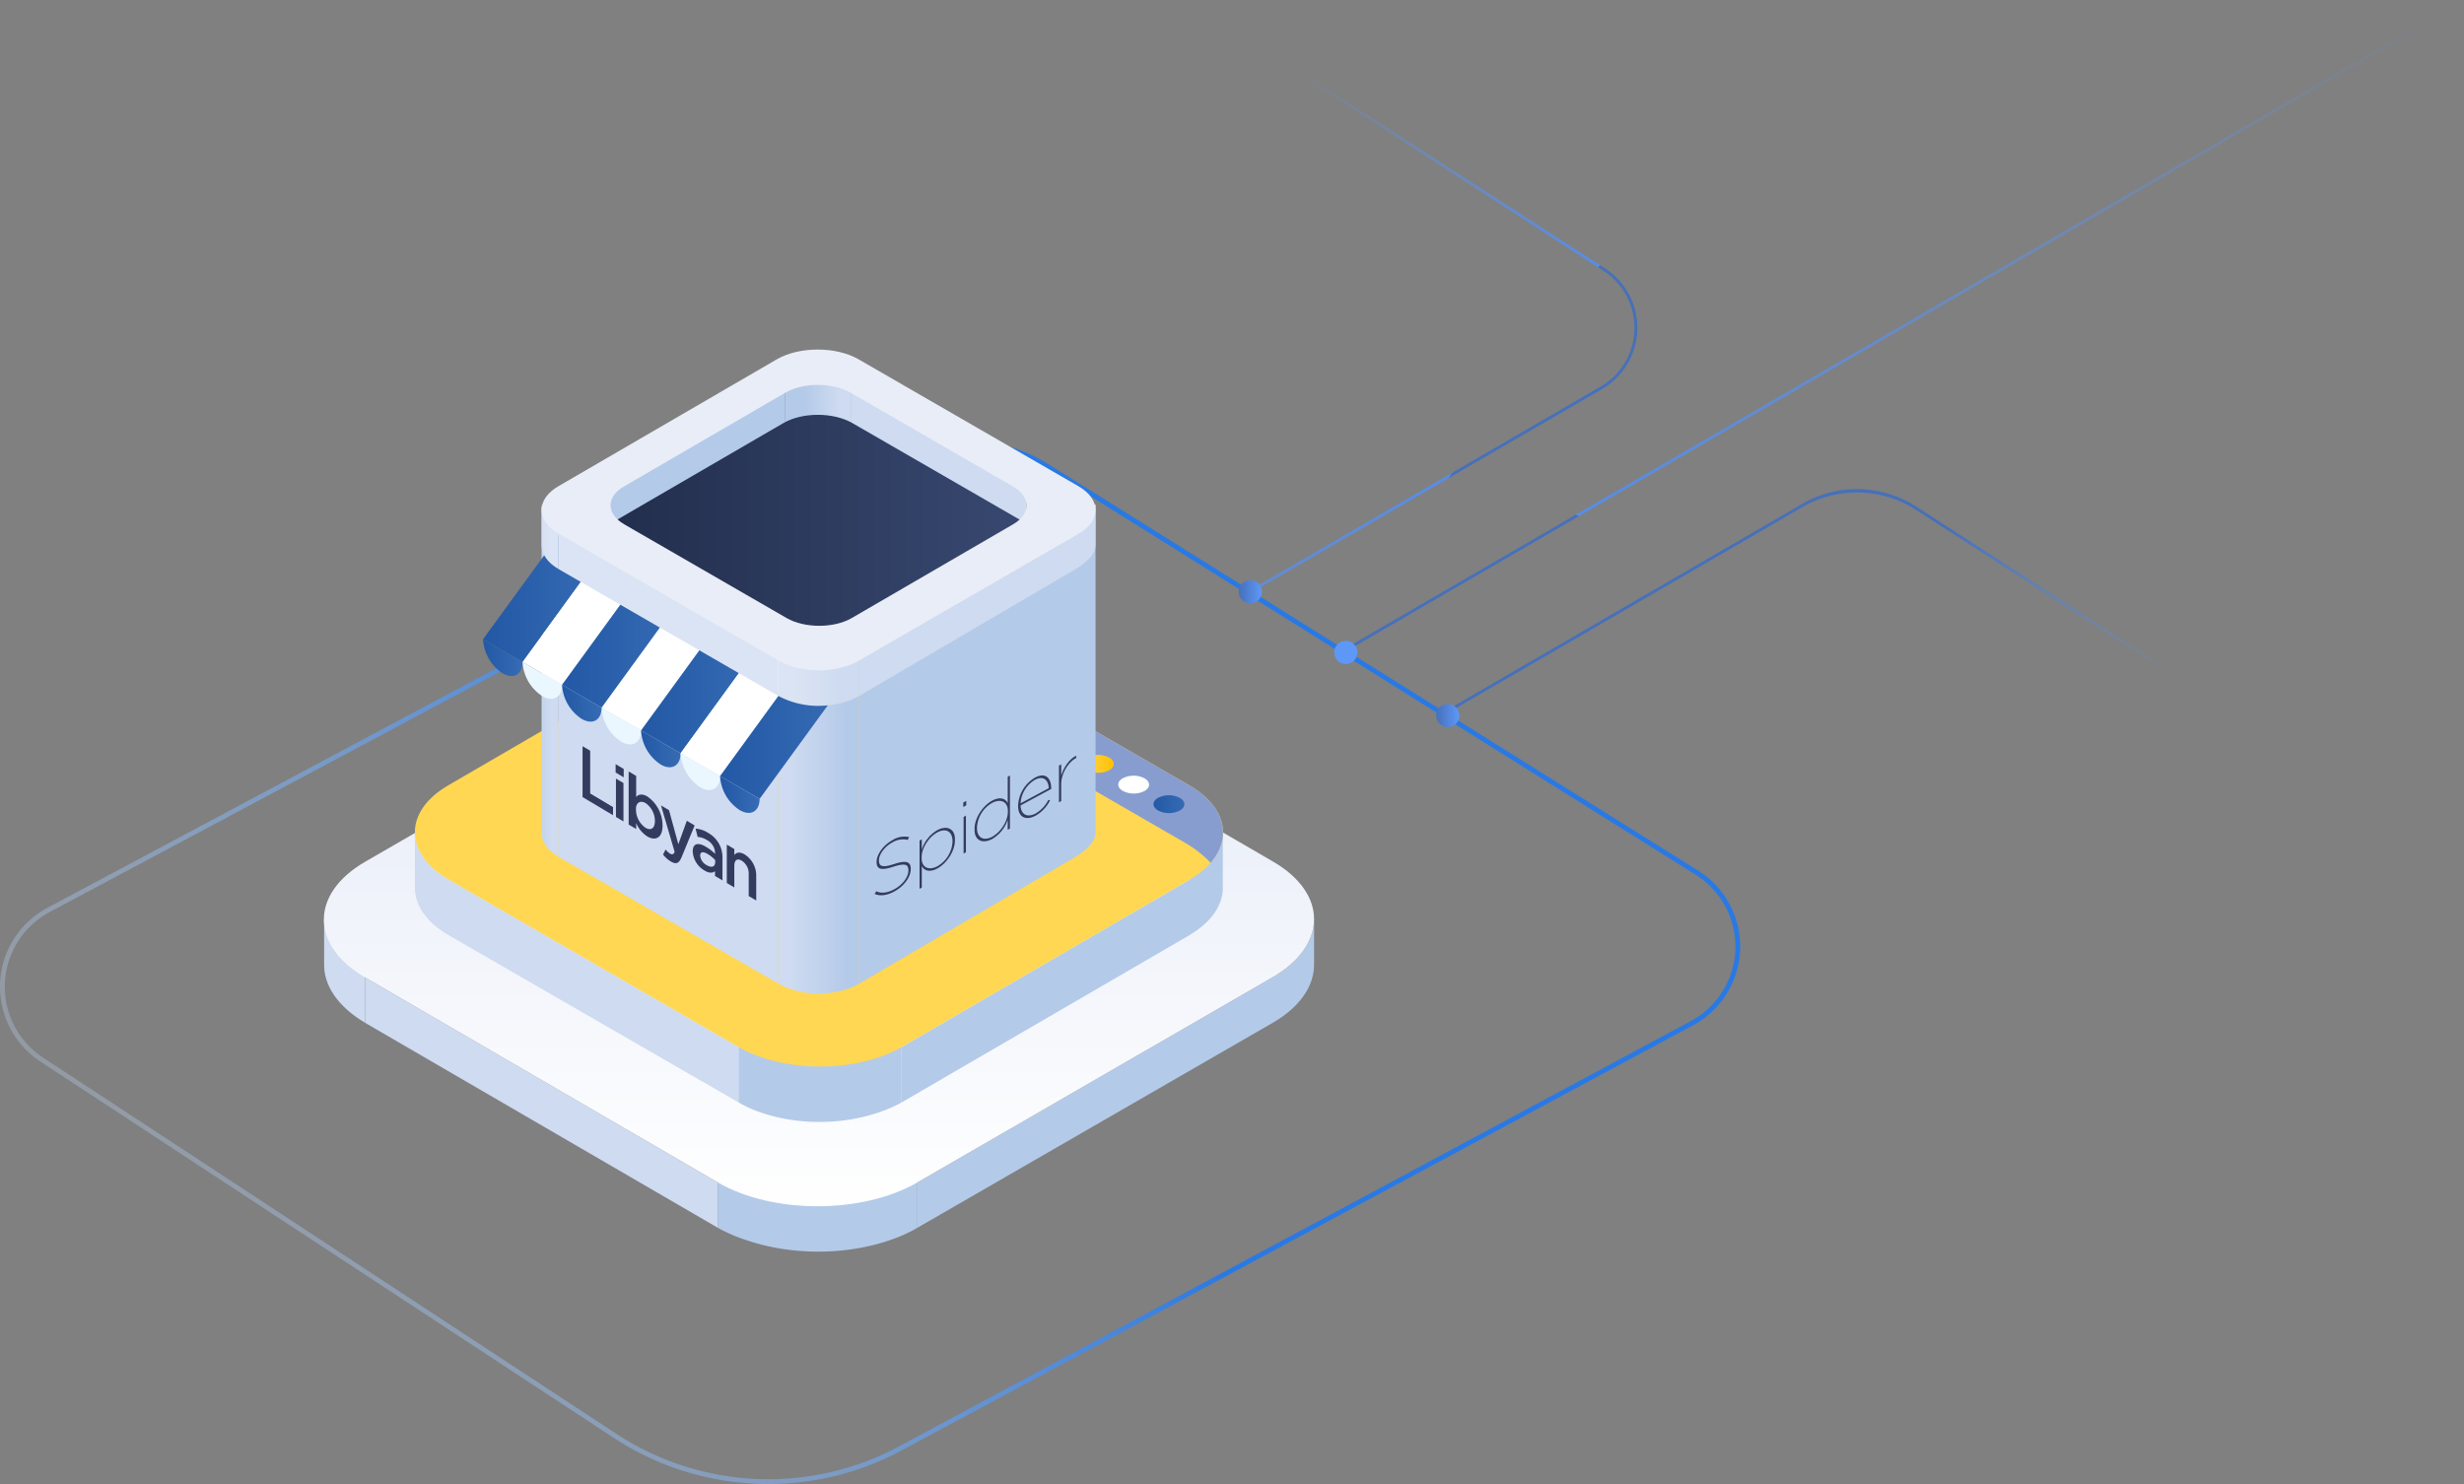 <svg xmlns="http://www.w3.org/2000/svg" xmlns:xlink="http://www.w3.org/1999/xlink" width="848.527" height="511.163" viewBox="0 0 848.527 511.163">
  <rect x="0" y="0" width="848.527" height="511.163" fill="#808080" stroke="none"/>
  <defs>
    <linearGradient id="linear-gradient" x1="-0.175" y1="0.704" x2="1.188" y2="0.08" gradientUnits="objectBoundingBox">
      <stop offset="0" stop-color="#fff" stop-opacity="0"/>
      <stop offset="0.506" stop-color="#2979e4"/>
      <stop offset="1" stop-color="#2979e4"/>
    </linearGradient>
    <linearGradient id="linear-gradient-2" x1="0.978" y1="-0.001" x2="0.214" y2="0.799" gradientUnits="objectBoundingBox">
      <stop offset="0" stop-color="#5e98f7" stop-opacity="0"/>
      <stop offset="1" stop-color="#578de6"/>
      <stop offset="1" stop-color="#4670ba"/>
    </linearGradient>
    <linearGradient id="linear-gradient-3" x1="0.028" y1="0.252" x2="0.569" y2="0.779" xlink:href="#linear-gradient-2"/>
    <linearGradient id="linear-gradient-4" x1="0.756" y1="0.721" x2="0.349" y2="0.454" gradientUnits="objectBoundingBox">
      <stop offset="0" stop-color="#5e98f7" stop-opacity="0"/>
      <stop offset="1" stop-color="#4670ba"/>
    </linearGradient>
    <linearGradient id="linear-gradient-5" x1="1" y1="0.5" x2="0" y2="0.5" gradientUnits="objectBoundingBox">
      <stop offset="0" stop-color="#5e98f7"/>
      <stop offset="1" stop-color="#4670ba"/>
    </linearGradient>
    <linearGradient id="linear-gradient-6" x1="-1.874" y1="18.583" x2="-2.874" y2="18.583" xlink:href="#linear-gradient-5"/>
    <linearGradient id="linear-gradient-8" x1="21.527" y1="0.5" x2="22.363" y2="0.5" gradientUnits="objectBoundingBox">
      <stop offset="0" stop-color="#b4cae9"/>
      <stop offset="1" stop-color="#cedbf0"/>
    </linearGradient>
    <linearGradient id="linear-gradient-9" x1="0.5" y1="1" x2="0.5" gradientUnits="objectBoundingBox">
      <stop offset="0" stop-color="#fff"/>
      <stop offset="1" stop-color="#e2e8f6"/>
    </linearGradient>
    <linearGradient id="linear-gradient-10" x1="-4.137" y1="0.5" x2="-3.301" y2="0.5" gradientUnits="objectBoundingBox">
      <stop offset="0" stop-color="#cedbf0"/>
      <stop offset="1" stop-color="#b4cae9"/>
    </linearGradient>
    <linearGradient id="linear-gradient-11" y1="0.5" x2="1" y2="0.5" gradientUnits="objectBoundingBox">
      <stop offset="0" stop-color="#ffd752"/>
      <stop offset="1" stop-color="#ffc000"/>
    </linearGradient>
    <linearGradient id="linear-gradient-12" y1="0.5" x2="1" y2="0.5" gradientUnits="objectBoundingBox">
      <stop offset="0" stop-color="#2258a5"/>
      <stop offset="1" stop-color="#376cb4"/>
    </linearGradient>
    <linearGradient id="linear-gradient-13" x1="-0.93" y1="0.5" x2="0.574" y2="0.5" gradientUnits="objectBoundingBox">
      <stop offset="0.002" stop-color="#b4cae9"/>
      <stop offset="1" stop-color="#cedbf0"/>
    </linearGradient>
    <linearGradient id="linear-gradient-14" x1="0.147" y1="0.5" x2="0.86" y2="0.5" gradientUnits="objectBoundingBox">
      <stop offset="0" stop-color="#cedbf0"/>
      <stop offset="0.998" stop-color="#b4cae9"/>
    </linearGradient>
    <linearGradient id="linear-gradient-15" x1="0.297" y1="0.5" x2="0.828" y2="0.5" xlink:href="#linear-gradient-13"/>
    <linearGradient id="linear-gradient-17" x1="0" y1="0.5" x2="1" y2="0.5" xlink:href="#linear-gradient-12"/>
    <linearGradient id="linear-gradient-19" x1="0" y1="0.5" x2="1" y2="0.5" xlink:href="#linear-gradient-12"/>
    <linearGradient id="linear-gradient-21" x1="0" y1="0.5" x2="1" y2="0.5" xlink:href="#linear-gradient-12"/>
    <linearGradient id="linear-gradient-23" x1="0" y1="0.5" x2="1" y2="0.5" xlink:href="#linear-gradient-12"/>
    <linearGradient id="linear-gradient-24" y1="0.5" x2="1" y2="0.5" gradientUnits="objectBoundingBox">
      <stop offset="0" stop-color="#222e4c"/>
      <stop offset="1" stop-color="#384870"/>
    </linearGradient>
    <linearGradient id="linear-gradient-25" x1="-0.93" y1="0.5" x2="0.574" y2="0.5" gradientUnits="objectBoundingBox">
      <stop offset="0.002" stop-color="#cedbf0"/>
      <stop offset="1" stop-color="#dbe4f4"/>
    </linearGradient>
    <linearGradient id="linear-gradient-26" x1="0.801" y1="0.5" x2="0.174" y2="0.5" xlink:href="#linear-gradient-25"/>
  </defs>
  <g id="Group_3417" data-name="Group 3417" transform="translate(-254.473 -126.447)">
    <g id="Group_2500" data-name="Group 2500" transform="translate(-2742.323 272.193)">
      <path id="Path_15455" data-name="Path 15455" d="M3261.365,365.417a96.928,96.928,0,0,1-53.238-15.926L3010.709,219.919a30.824,30.824,0,0,1,2.4-52.963L3302.986,12.237a54.9,54.9,0,0,1,54.833,1.887l223.776,140.009a30.825,30.825,0,0,1-1.76,53.285L3307.292,353.847A96.981,96.981,0,0,1,3261.365,365.417ZM3328.759,7.464a53.061,53.061,0,0,0-24.993,6.235L3013.888,168.418a29.167,29.167,0,0,0-2.27,50.115l197.417,129.573a95.3,95.3,0,0,0,97.471,4.282L3579.05,205.958a29.167,29.167,0,0,0,1.665-50.419L3356.939,15.53A53.125,53.125,0,0,0,3328.759,7.464Z" transform="translate(0 0)" fill="url(#linear-gradient)"/>
    </g>
    <g id="Group_2502" data-name="Group 2502" transform="translate(674.421 124.447)">
      <g id="Group_2501" data-name="Group 2501" transform="translate(0 0)">
        <path id="Path_14870" data-name="Path 14870" d="M551.282,785.4,936.151,561.987,551.282,785.4l.251.433L936.4,562.419l-.5-.865L551.031,784.968Z" transform="translate(-507.824 -559.554)" fill="url(#linear-gradient-2)"/>
        <g id="Group_2074" data-name="Group 2074" transform="translate(0 9.018)">
          <path id="Path_14871" data-name="Path 14871" d="M837.243,579.554l-.11.17-.433.669L968.912,665.8a23.39,23.39,0,0,1-.949,39.876L846.908,775.95l.251.432.251.433,121.054-70.271a24.391,24.391,0,0,0,.99-41.582Z" transform="translate(-836.7 -579.554)" fill="url(#linear-gradient-3)"/>
          <path id="Path_14872" data-name="Path 14872" d="M901.4,621.171l-.543.839-144.5-93.348a37.579,37.579,0,0,0-39.258-.935L596.16,597.932l-.251-.433-.251-.432,121.469-70.512a37.58,37.58,0,0,1,39.257.934Z" transform="translate(-516.45 -360.028)" fill="url(#linear-gradient-4)"/>
        </g>
      </g>
      <ellipse id="Ellipse_1616" data-name="Ellipse 1616" cx="4" cy="4" rx="4" ry="4" transform="translate(6.61 201.833)" fill="url(#linear-gradient-5)"/>
      <ellipse id="Ellipse_1617" data-name="Ellipse 1617" cx="4" cy="4" rx="4" ry="4" transform="translate(39.507 222.732)" fill="url(#linear-gradient-6)"/>
      <ellipse id="Ellipse_1618" data-name="Ellipse 1618" cx="4" cy="4" rx="4" ry="4" transform="translate(74.61 244.476)" fill="url(#linear-gradient-5)"/>
    </g>
    <g id="Group_3334" data-name="Group 3334" transform="translate(111.045 183.125)">
      <g id="Group_3313" data-name="Group 3313" transform="translate(254.955 161.27)">
        <path id="Path_15456" data-name="Path 15456" d="M269.125,166.96v15.628c-.2-.118-.346-.235-.542-.353-6.791-4.086-13.321-10.683-13.581-19.073,0-.142,0-.286-.007-.43V147.107Z" transform="translate(-254.902 -48.223)" fill="#cedbf0"/>
        <path id="Path_15457" data-name="Path 15457" d="M382.488,226.223v15.628L261.075,171.278V155.65Z" transform="translate(-246.853 -36.913)" fill="#cedbf0"/>
        <path id="Path_15458" data-name="Path 15458" d="M465.1,167.12c9.626-5.559,14.427-12.856,14.406-20.132v15.626c.021,7.279-4.646,14.576-14.271,20.132L342.914,253.32V237.691Z" transform="translate(-138.503 -48.381)" fill="#b4cae9"/>
        <path id="Path_15459" data-name="Path 15459" d="M313.32,186.018h68.774v15.628a51.62,51.62,0,0,1-6.9,3.346c-.135.051-.279.088-.414.139-15.942,6.124-35.7,6.277-51.842.706a55.13,55.13,0,0,1-9.621-4.192Z" transform="translate(-177.684 3.293)" fill="url(#linear-gradient-8)"/>
        <path id="Path_15460" data-name="Path 15460" d="M269.228,183.4l122.234-70.571c19.1-11.032,49.981-11.032,68.963,0L581.865,183.4c18.889,10.978,18.789,28.861-.316,39.893L459.366,293.867c-19.012,10.978-49.886,10.978-68.774,0L269.177,223.294C250.2,212.265,250.216,194.38,269.228,183.4Z" transform="translate(-254.955 -104.557)" fill="url(#linear-gradient-9)"/>
      </g>
      <g id="Group_3321" data-name="Group 3321" transform="translate(286.299 149.462)">
        <g id="Group_3316" data-name="Group 3316">
          <g id="Group_3314" data-name="Group 3314">
            <path id="Path_15461" data-name="Path 15461" d="M439.66,150.408l-99.093,57.6v19.08l99.093-57.6c.163-.1.281-.191.442-.286,5.54-3.335,10.871-8.719,11.083-15.568,0-.116,0-.232.007-.349V134.2Z" transform="translate(-172.955 -53.499)" fill="#b4cae9"/>
            <path id="Path_15462" data-name="Path 15462" d="M280.2,150.536c-7.855-4.534-11.773-10.49-11.757-16.43v19.077c-.016,5.94,3.793,11.9,11.648,16.433l99.829,57.6v-19.08Z" transform="translate(-268.442 -53.627)" fill="#cedbf0"/>
            <path id="Path_15463" data-name="Path 15463" d="M372.547,165.961H316.412v19.08a42.364,42.364,0,0,0,5.631,2.731c.109.042.228.072.337.114,13.012,5,29.135,5.122,42.312.576a44.844,44.844,0,0,0,7.855-3.423Z" transform="translate(-204.935 -11.453)" fill="url(#linear-gradient-10)"/>
            <path id="Path_15464" data-name="Path 15464" d="M535.105,163.826l-99.764-57.6c-15.594-9-40.792-9-56.283,0l-99.116,57.6c-15.417,8.961-15.333,23.555.258,32.558l99.72,57.6c15.517,8.959,40.718,8.959,56.135,0l99.093-57.6C550.639,187.382,550.622,172.785,535.105,163.826Z" transform="translate(-268.443 -99.476)" fill="#ffd752"/>
          </g>
          <g id="Group_3315" data-name="Group 3315" transform="translate(121.505 0.017)">
            <path id="Path_15465" data-name="Path 15465" d="M330.174,106.081a59.494,59.494,0,0,0-9.447-4.323c14.785-4.12,33.079-2.652,45.393,4.46l99.764,57.6c12.463,7.2,14.9,18.027,7.36,26.676a39.728,39.728,0,0,0-9.133-7.086Z" transform="translate(-320.727 -99.483)" fill="#879dd0"/>
          </g>
        </g>
        <g id="Group_3320" data-name="Group 3320" transform="translate(230.067 53.892)">
          <g id="Group_3317" data-name="Group 3317">
            <path id="Path_15466" data-name="Path 15466" d="M376.5,123.573c2.073,1.2,2.085,3.147.023,4.343a8.226,8.226,0,0,1-7.5,0c-2.094-1.208-2.126-3.144-.044-4.355A8.284,8.284,0,0,1,376.5,123.573Z" transform="translate(-367.442 -122.665)" fill="url(#linear-gradient-11)"/>
          </g>
          <g id="Group_3318" data-name="Group 3318" transform="translate(12.15 7.147)">
            <path id="Path_15467" data-name="Path 15467" d="M381.732,126.65c2.073,1.2,2.085,3.147.026,4.343a8.245,8.245,0,0,1-7.5,0c-2.094-1.211-2.126-3.147-.044-4.355A8.269,8.269,0,0,1,381.732,126.65Z" transform="translate(-372.67 -125.741)" fill="#fff"/>
          </g>
          <g id="Group_3319" data-name="Group 3319" transform="translate(24.3 13.886)">
            <path id="Path_15468" data-name="Path 15468" d="M386.959,129.548c2.075,1.2,2.085,3.147.026,4.343a8.231,8.231,0,0,1-7.5,0c-2.094-1.208-2.124-3.144-.044-4.355A8.284,8.284,0,0,1,386.959,129.548Z" transform="translate(-377.898 -128.64)" fill="url(#linear-gradient-12)"/>
          </g>
        </g>
      </g>
      <g id="Group_3333" data-name="Group 3333" transform="translate(309.769 61.72)">
        <g id="Group_3332" data-name="Group 3332">
          <g id="Group_3331" data-name="Group 3331">
            <g id="Group_3323" data-name="Group 3323" transform="translate(20.165 55.203)">
              <path id="Path_15469" data-name="Path 15469" d="M287.219,85.474V198.787c-.009,2.977,1.952,5.959,5.882,8.229V93.7C289.171,91.43,287.21,88.451,287.219,85.474Z" transform="translate(-287.219 -85.474)" fill="url(#linear-gradient-13)"/>
              <path id="Path_15470" data-name="Path 15470" d="M334.282,137.316V250.631c2.345-1.376,70.469-41.313,73.922-43.337,3.026-1.773,7.367-4.759,7.476-8.571V85.522Z" transform="translate(-224.911 -85.41)" fill="#b4cae9"/>
              <g id="Group_3322" data-name="Group 3322" transform="translate(5.883 8.227)">
                <path id="Path_15471" data-name="Path 15471" d="M365.405,132.693V246.007L289.75,202.328V89.014Z" transform="translate(-289.75 -89.014)" fill="#cedbf0"/>
              </g>
              <path id="Path_15472" data-name="Path 15472" d="M350.139,221.124V107.811l-27.834,0V221.124a29.392,29.392,0,0,0,12.2,3.381C340.006,224.745,346,223.569,350.139,221.124Z" transform="translate(-240.767 -55.904)" fill="url(#linear-gradient-14)"/>
            </g>
            <g id="Group_3325" data-name="Group 3325" transform="translate(42.052 6.579)">
              <path id="Path_15476" data-name="Path 15476" d="M388.886,100.005l-55.87-32.256v85.665l60.578-33.809V106.577C393.6,104.2,392.03,101.82,388.886,100.005Z" transform="translate(-248.474 -60.316)" fill="#cedbf0"/>
              <path id="Path_15477" data-name="Path 15477" d="M343.562,66.2a24.833,24.833,0,0,0-17.1-.258c-1.113.386-2.185,5.484-3.142,6.042v61.851h22.537V71.984C345.119,71.558,344.352,66.522,343.562,66.2Z" transform="translate(-261.313 -64.551)" fill="url(#linear-gradient-15)"/>
              <path id="Path_15478" data-name="Path 15478" d="M301.076,100.168c-2.187,1.318-4.439,6.321-4.439,6.368l.249,13.653,61.756,34.392V67.749S301.141,100.128,301.076,100.168Z" transform="translate(-296.637 -60.316)" fill="#b4cae9"/>
            </g>
            <g id="Group_3326" data-name="Group 3326" transform="translate(0 63.882)">
              <path id="Path_15479" data-name="Path 15479" d="M324.026,99.141l-27.919,38.373,13.607,7.856L337.633,107Z" transform="translate(-255.286 -76.058)" fill="#fff"/>
              <path id="Path_15480" data-name="Path 15480" d="M296.108,115.654a14.925,14.925,0,0,0,6.781,11.745c3.751,2.166,6.811.444,6.825-3.89Z" transform="translate(-255.286 -54.197)" fill="#eaf7fe"/>
              <path id="Path_15481" data-name="Path 15481" d="M306.157,89.209,278.542,127.1l13.607,7.856L320.068,96.58Z" transform="translate(-278.541 -89.209)" fill="url(#linear-gradient-12)"/>
              <path id="Path_15482" data-name="Path 15482" d="M278.542,105.512a15.069,15.069,0,0,0,6.161,11.355c.2.139.411.27.62.393,3.753,2.166,6.814.442,6.825-3.89Z" transform="translate(-278.542 -67.624)" fill="url(#linear-gradient-17)"/>
              <path id="Path_15483" data-name="Path 15483" d="M312.316,92.381,284.4,130.754,298,138.61l27.919-38.373Z" transform="translate(-270.79 -85.009)" fill="#fff"/>
              <path id="Path_15484" data-name="Path 15484" d="M284.4,108.893a14.937,14.937,0,0,0,6.781,11.745c3.753,2.166,6.814.444,6.825-3.89Z" transform="translate(-270.79 -63.148)" fill="#eaf7fe"/>
              <path id="Path_15485" data-name="Path 15485" d="M318.171,95.761l-27.919,38.373,13.607,7.856,27.919-38.373Z" transform="translate(-263.038 -80.534)" fill="url(#linear-gradient-12)"/>
              <path id="Path_15486" data-name="Path 15486" d="M290.252,112.273a14.933,14.933,0,0,0,6.781,11.745c3.753,2.166,6.814.444,6.828-3.888Z" transform="translate(-263.039 -58.673)" fill="url(#linear-gradient-19)"/>
              <path id="Path_15487" data-name="Path 15487" d="M329.881,102.522,301.963,140.9l13.607,7.856,27.919-38.373Z" transform="translate(-247.535 -71.583)" fill="url(#linear-gradient-12)"/>
              <path id="Path_15488" data-name="Path 15488" d="M301.963,119.034a14.92,14.92,0,0,0,6.781,11.745c3.751,2.166,6.811.444,6.825-3.888Z" transform="translate(-247.534 -49.722)" fill="url(#linear-gradient-21)"/>
              <path id="Path_15489" data-name="Path 15489" d="M335.736,105.9l-27.919,38.373,13.607,7.856,27.919-38.373Z" transform="translate(-239.783 -67.107)" fill="#fff"/>
              <path id="Path_15490" data-name="Path 15490" d="M307.818,122.415A14.925,14.925,0,0,0,314.6,134.16c3.751,2.166,6.814.444,6.825-3.89Z" transform="translate(-239.782 -45.246)" fill="#eaf7fe"/>
              <path id="Path_15491" data-name="Path 15491" d="M341.591,109.283l-27.919,38.373,13.607,7.856,27.615-37.888Z" transform="translate(-232.031 -62.632)" fill="url(#linear-gradient-12)"/>
              <path id="Path_15492" data-name="Path 15492" d="M313.673,125.8a14.9,14.9,0,0,0,6.781,11.745c.209.121.416.228.62.325,3.463,1.638,6.193-.123,6.2-4.216Z" transform="translate(-232.031 -40.771)" fill="url(#linear-gradient-23)"/>
            </g>
            <path id="Path_15493" data-name="Path 15493" d="M380.664,149.636H356.881l-59.044-40.483,58.582-34.043c6.551-3.807,17.192-3.807,23.785,0l58.965,34.043Z" transform="translate(-252.997 -47.772)" fill="url(#linear-gradient-24)"/>
            <g id="Group_3330" data-name="Group 3330" transform="translate(20.163)">
              <g id="Group_3328" data-name="Group 3328" transform="translate(0.001 55.203)">
                <path id="Path_15494" data-name="Path 15494" d="M287.219,85.474V99.683c-.009,2.975,1.952,5.956,5.882,8.227V93.7C289.171,91.43,287.21,88.451,287.219,85.474Z" transform="translate(-287.219 -85.474)" fill="url(#linear-gradient-25)"/>
                <path id="Path_15495" data-name="Path 15495" d="M334.282,137.316v14.209c2.345-1.376,70.469-41.31,73.922-43.337,3.026-1.773,7.367-4.759,7.476-8.568v-14.1Z" transform="translate(-224.911 -85.41)" fill="#cedbf0"/>
                <g id="Group_3327" data-name="Group 3327" transform="translate(5.883 8.227)">
                  <path id="Path_15496" data-name="Path 15496" d="M365.405,132.693V146.9L289.75,103.222V89.014Z" transform="translate(-289.75 -89.014)" fill="#dbe4f4"/>
                </g>
                <path id="Path_15497" data-name="Path 15497" d="M350.139,122.018V107.811l-27.834,0v14.209a29.391,29.391,0,0,0,12.2,3.381C340.006,125.641,346,124.462,350.139,122.018Z" transform="translate(-240.767 -55.904)" fill="url(#linear-gradient-26)"/>
              </g>
              <g id="Group_3329" data-name="Group 3329" transform="translate(0 2)">
                <path id="Path_15498" data-name="Path 15498" d="M472.077,108.787,396.422,65.106c-7.822-4.515-20.455-4.515-28.229,0L293.03,108.787c-7.771,4.515-7.75,11.847.074,16.363l75.653,43.678c7.843,4.529,20.063,4.518,27.834,0l75.6-43.678C479.96,120.632,479.918,113.314,472.077,108.787Zm-22.484,13.13-55.507,32.256c-6.207,3.609-16.291,3.609-22.537,0l-55.872-32.256c-6.247-3.607-6.279-9.447-.072-13.054l55.507-32.259c6.207-3.607,16.288-3.607,22.537,0l55.87,32.256C455.768,112.47,455.8,118.31,449.593,121.917Z" transform="translate(-287.218 -61.72)" fill="#e9edf7"/>
              </g>
            </g>
          </g>
        </g>
      </g>
    </g>
    <g id="Group_3335" data-name="Group 3335" transform="translate(455.088 383.469)">
      <path id="Path_1" data-name="Path 1" d="M898.549,425.451v17.524l10.492,6.251v-2.8l-7.864-4.685V427.015Z" transform="translate(-898.549 -425.451)" fill="#333c5e"/>
      <path id="Path_2" data-name="Path 2" d="M911.781,432.636l2.781,1.656v2.877l-2.781-1.656Zm.108,4.971,2.586,1.541v13.22l-2.586-1.541Z" transform="translate(-900.39 -426.451)" fill="#333c5e"/>
      <path id="Path_3" data-name="Path 3" d="M919.582,453.329v2.055l-2.587-1.541V435.563l2.587,1.541v7.263c.824-1.054,2.27-1.129,3.826-.2a12.221,12.221,0,0,1,5.256,9.99v.051c0,4.379-2.565,5.329-5.256,3.726a10.1,10.1,0,0,1-3.826-4.6m6.452-.687v-.051a7.537,7.537,0,0,0-3.225-6.15c-1.878-1.053-3.353-.1-3.3,2.136,0,.044,0,.088,0,.132v.051a7.68,7.68,0,0,0,3.156,6.1c.046.031.091.061.137.09,1.773,1.055,3.225.3,3.225-2.309" transform="translate(-901.116 -426.858)" fill="#333c5e"/>
      <path id="Path_4" data-name="Path 4" d="M930.64,466.066l.873-1.733a6.1,6.1,0,0,0,1.519,1.407c.727.433,1.176.325,1.6-.572l-4.7-16.022,2.758,1.643,3.206,11.723,2.926-8.07,2.694,1.6-4.488,10.92c-.9,2.173-1.9,2.574-3.718,1.492a9.776,9.776,0,0,1-2.67-2.391" transform="translate(-902.915 -428.748)" fill="#333c5e"/>
      <path id="Path_5" data-name="Path 5" d="M950.295,474.738v-1.63c-.9.722-2.253.621-3.657-.276a8.074,8.074,0,0,1-4.015-6.473v-.047c0-2.927,1.942-3.176,4.575-1.607a15.963,15.963,0,0,1,3.12,2.409v-.247a5.177,5.177,0,0,0-2.782-4.491,7.329,7.329,0,0,0-3.225-1.092l-.705-2.849a9.077,9.077,0,0,1,4.3,1.455,9.568,9.568,0,0,1,4.957,8.535v7.84Zm.064-5.495a12.577,12.577,0,0,0-2.587-2.068c-1.623-.968-2.586-.76-2.586.51v.053a4.145,4.145,0,0,0,2.181,3.248c1.709,1.018,2.991.662,2.991-.99Z" transform="translate(-904.682 -430.04)" fill="#333c5e"/>
      <path id="Path_6" data-name="Path 6" d="M956.253,464.826l2.586,1.541v2.053c.739-1.016,2.082-1.1,3.528-.223a8.61,8.61,0,0,1,4.015,7.471v8.413l-2.587-1.541v-7.513a5.217,5.217,0,0,0-2.416-4.666c-1.495-.89-2.54-.286-2.54,1.766v7.46l-2.586-1.541Z" transform="translate(-906.578 -430.93)" fill="#333c5e"/>
    </g>
    <path id="Path_7" data-name="Path 7" d="M1032.833,484.843l.555-.925c1.643.838,3.891.586,6.227-.7,2.921-1.571,4.829-4.248,4.829-6.453v-.046c0-2.055-1.133-2.545-5.213-1.233-4.131,1.372-5.748.9-5.748-1.633V473.8c0-2.505,2.292-5.763,5.48-7.478a7.623,7.623,0,0,1,5.746-1.039l-.506.949a6.972,6.972,0,0,0-5.291.894c-2.776,1.494-4.611,4.206-4.611,6.157v.05c0,2.028,1.135,2.545,5.24,1.214,4.2-1.385,5.721-.8,5.721,1.653v.047c0,2.707-2.242,5.917-5.7,7.775-2.514,1.37-4.933,1.664-6.737.82" transform="translate(-477.145 -50.495)" fill="#333c5e"/>
    <path id="Path_8" data-name="Path 8" d="M1050.782,465.984l.776-.417v3.475a11.958,11.958,0,0,1,5.384-6.675c3.357-1.772,6.053-.373,6.019,3.126,0,.073,0,.146-.005.22v.053c.14,3.412-2.474,7.763-5.838,9.718-.059.034-.117.067-.176.1-2.369,1.32-4.517.987-5.384-.833v7.436l-.776.418Zm11.35.251v-.048c0-3.331-2.242-4.63-5.263-3-3,1.657-5.4,5.505-5.362,8.6,0,.032,0,.063,0,.095v.053c-.083,3.164,2.288,4.488,5.3,2.955l.063-.033a10.314,10.314,0,0,0,5.263-8.615" transform="translate(-479.643 -50.011)" fill="#333c5e"/>
    <path id="Path_9" data-name="Path 9" d="M1068.263,451.384l1.038-.558v1.526l-1.038.558Zm.12,4.942.8-.429v12.617l-.8.43Z" transform="translate(-482.075 -48.512)" fill="#333c5e"/>
    <path id="Path_10" data-name="Path 10" d="M1072.807,459.206v-.054c-.141-3.409,2.47-7.757,5.831-9.712l.183-.1c2.371-1.321,4.518-.987,5.382.838v-9.094l.771-.415v18.278l-.771.415v-3.48a11.958,11.958,0,0,1-5.382,6.675c-3.355,1.773-6.052.377-6.021-3.12,0-.075,0-.15.006-.226m11.445-6.157v-.054c.083-3.165-2.289-4.488-5.3-2.955l-.065.034a10.318,10.318,0,0,0-5.259,8.612v.053c0,3.332,2.242,4.626,5.259,3,3-1.657,5.405-5.507,5.365-8.6,0-.031,0-.062,0-.093" transform="translate(-482.707 -47.098)" fill="#333c5e"/>
    <path id="Path_11" data-name="Path 11" d="M1090.2,451.125v-.053a11.767,11.767,0,0,1,5.818-9.686c3.673-1.976,5.584.247,5.584,3.631v.274l-10.555,5.678c.145,3.353,2.486,4.222,5.219,2.752a11.385,11.385,0,0,0,4.366-4.679l.582.16a12.5,12.5,0,0,1-4.973,5.282c-3.284,1.766-6.039.665-6.039-3.36m10.557-6.1c-.126-2.688-1.744-4.5-4.785-2.86a10.175,10.175,0,0,0-4.925,8.083Z" transform="translate(-485.127 -47.095)" fill="#333c5e"/>
    <path id="Path_12" data-name="Path 12" d="M1106.551,436.141l.77-.414v3.857c.726-2.543,2.586-5.577,5.169-6.891v.832l-.121.065c-2.947,1.585-5.047,5.666-5.047,8.77v5.984l-.769.413Z" transform="translate(-487.403 -45.989)" fill="#333c5e"/>
  </g>
</svg>
